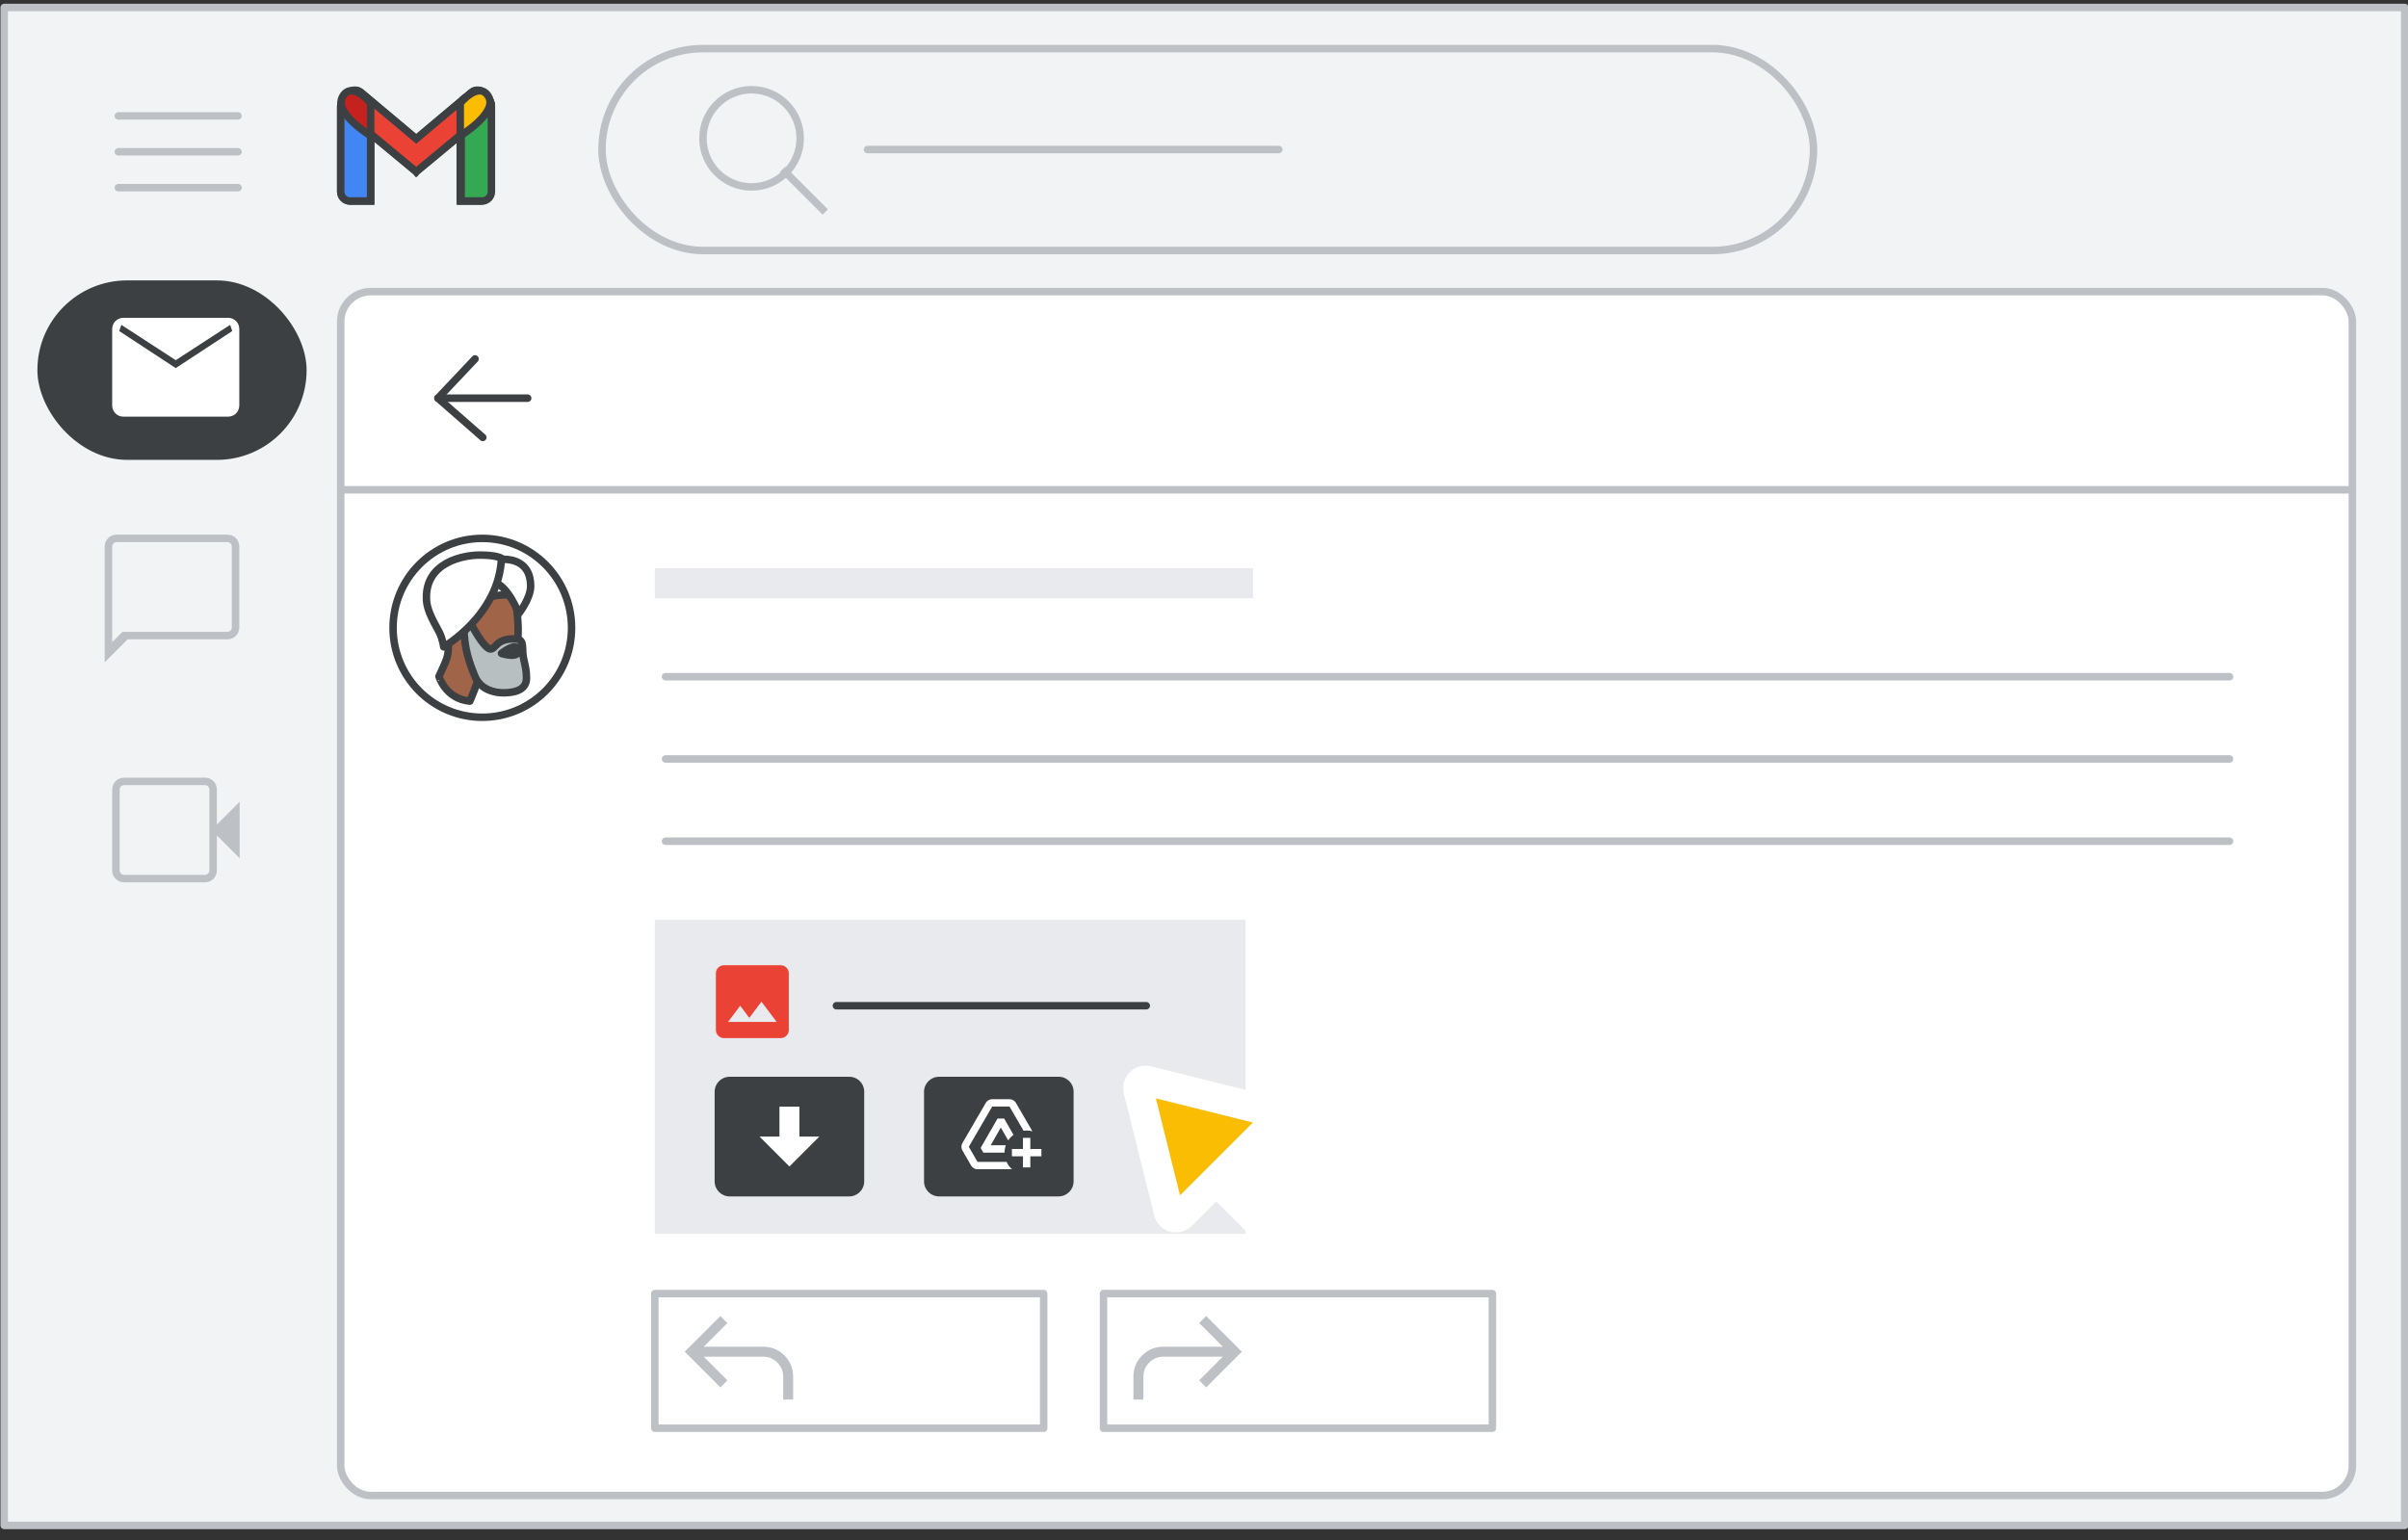 <svg width="322" height="206" viewBox="0 0 322 206" fill="none" xmlns="http://www.w3.org/2000/svg">
<rect x="0" y="0" width="322" height="206" fill="#333333" stroke="none"/>
<g id="gmail-save-print-attachments" clip-path="url(#clip0_2_43351)">
<g id="Gmail/frame-top-nav">
<g id="Frames/desktop-light">
<rect id="border copy" x="0.562" y="1" width="321" height="203" fill="#F1F3F4" stroke="#BDC1C6" stroke-linejoin="round"/>
<g id="Group 6">
<g id="Gmail icon - illustrated">
<g id="white bg">
<path id="Rectangle" d="M45.562 14.165C45.562 13.479 46.119 12.922 46.806 12.922H48.318C49.005 12.922 49.562 13.479 49.562 14.165V26.882H46.806C46.119 26.882 45.562 26.325 45.562 25.638V14.165Z" fill="white" stroke="#3C4043"/>
<path id="Rectangle_2" d="M61.544 14.165C61.544 13.479 62.101 12.922 62.788 12.922H64.338C65.025 12.922 65.582 13.479 65.582 14.165V25.638C65.582 26.325 65.025 26.882 64.338 26.882H61.544V14.165Z" fill="white" stroke="#3C4043"/>
<g id="Combined Shape">
<path fill-rule="evenodd" clip-rule="evenodd" d="M45.915 13.284C45.498 13.819 45.581 14.595 46.103 15.028L55.657 22.955L55.657 22.955L55.657 22.955L55.657 22.955L55.657 22.955L65.21 15.028C65.732 14.595 65.816 13.819 65.399 13.284L64.817 12.539C64.387 11.989 63.593 11.905 63.059 12.354L55.657 18.571L48.255 12.354C47.721 11.905 46.926 11.989 46.497 12.539L45.915 13.284Z" fill="white"/>
<path d="M46.103 15.028L46.423 14.643L46.103 15.028ZM45.915 13.284L45.521 12.976L45.521 12.976L45.915 13.284ZM55.657 22.955L56.05 22.646L56.017 22.604L55.976 22.57L55.657 22.955ZM55.657 22.955L55.264 23.265L55.582 23.669L55.977 23.34L55.657 22.955ZM55.657 22.955L55.977 22.571L55.657 22.305L55.337 22.571L55.657 22.955ZM55.657 22.955L55.337 23.34L55.732 23.669L56.05 23.265L55.657 22.955ZM55.657 22.955L55.338 22.57L55.297 22.604L55.264 22.646L55.657 22.955ZM65.21 15.028L64.891 14.643V14.643L65.21 15.028ZM65.399 13.284L65.004 13.592V13.592L65.399 13.284ZM64.817 12.539L65.211 12.231V12.231L64.817 12.539ZM63.059 12.354L62.737 11.972V11.972L63.059 12.354ZM55.657 18.571L55.335 18.954L55.657 19.224L55.978 18.954L55.657 18.571ZM48.255 12.354L48.577 11.972V11.972L48.255 12.354ZM46.497 12.539L46.891 12.847L46.497 12.539ZM46.423 14.643C46.109 14.383 46.058 13.914 46.309 13.592L45.521 12.976C44.937 13.724 45.054 14.807 45.784 15.413L46.423 14.643ZM55.976 22.57L46.423 14.643L45.784 15.413L55.337 23.34L55.976 22.57ZM55.264 23.265L55.264 23.265L56.05 22.646L56.05 22.646L55.264 23.265ZM55.977 23.34L55.977 23.339L55.337 22.571L55.337 22.571L55.977 23.34ZM55.977 22.571L55.977 22.571L55.337 23.339L55.337 23.34L55.977 22.571ZM55.264 22.646L55.264 22.646L56.05 23.265L56.05 23.265L55.264 22.646ZM55.976 23.34L65.529 15.413L64.891 14.643L55.338 22.57L55.976 23.34ZM65.529 15.413C66.26 14.807 66.377 13.724 65.793 12.976L65.004 13.592C65.256 13.914 65.205 14.383 64.891 14.643L65.529 15.413ZM65.793 12.976L65.211 12.231L64.423 12.847L65.004 13.592L65.793 12.976ZM65.211 12.231C64.607 11.458 63.488 11.34 62.737 11.972L63.38 12.737C63.698 12.47 64.167 12.52 64.423 12.847L65.211 12.231ZM62.737 11.972L55.335 18.189L55.978 18.954L63.38 12.737L62.737 11.972ZM47.934 12.737L55.335 18.954L55.978 18.189L48.577 11.972L47.934 12.737ZM46.891 12.847C47.146 12.52 47.616 12.47 47.934 12.737L48.577 11.972C47.825 11.34 46.707 11.458 46.103 12.231L46.891 12.847ZM46.309 13.592L46.891 12.847L46.103 12.231L45.521 12.976L46.309 13.592Z" fill="#3C4043"/>
</g>
<path id="Path 4" fill-rule="evenodd" clip-rule="evenodd" d="M61.544 18.157V13.794C61.544 13.794 64.067 10.74 65.329 12.922C66.591 15.103 61.544 18.157 61.544 18.157Z" fill="white"/>
<path id="Path 4_2" fill-rule="evenodd" clip-rule="evenodd" d="M49.599 18.157V13.794C49.599 13.794 47.076 10.74 45.814 12.922C44.552 15.103 49.599 18.157 49.599 18.157Z" fill="white"/>
</g>
<path id="Rectangle_3" d="M45.562 14.165C45.562 13.479 46.119 12.922 46.806 12.922H48.318C49.005 12.922 49.562 13.479 49.562 14.165V26.881H46.806C46.119 26.881 45.562 26.325 45.562 25.638V14.165Z" fill="#4285F4" stroke="#3C4043"/>
<path id="Rectangle_4" d="M61.664 14.165C61.664 13.479 62.221 12.922 62.908 12.922H64.468C65.155 12.922 65.712 13.479 65.712 14.165V25.638C65.712 26.325 65.155 26.881 64.468 26.881H61.664V14.165Z" fill="#34A853" stroke="#3C4043"/>
<g id="Combined Shape_2">
<path fill-rule="evenodd" clip-rule="evenodd" d="M45.914 13.284C45.496 13.819 45.58 14.595 46.102 15.028L55.656 22.955L55.656 22.955L55.656 22.955L55.656 22.955L55.656 22.955L65.209 15.028C65.731 14.595 65.815 13.819 65.398 13.284L64.816 12.539C64.386 11.989 63.592 11.905 63.057 12.354L55.656 18.571L48.254 12.354C47.719 11.905 46.925 11.989 46.496 12.539L45.914 13.284Z" fill="#EA4335"/>
<path d="M46.102 15.028L46.422 14.643L46.102 15.028ZM45.914 13.284L45.52 12.976L45.914 13.284ZM55.656 22.955L56.048 22.645L56.016 22.604L55.975 22.57L55.656 22.955ZM55.656 22.955L55.263 23.265L55.581 23.667L55.975 23.34L55.656 22.955ZM55.656 22.955L55.969 22.566L55.651 22.31L55.337 22.57L55.656 22.955ZM55.656 22.955L55.342 23.345L55.736 23.661L56.048 23.265L55.656 22.955ZM55.656 22.955L55.337 22.57L55.296 22.604L55.264 22.645L55.656 22.955ZM65.209 15.028L64.89 14.643V14.643L65.209 15.028ZM65.398 13.284L65.004 13.592V13.592L65.398 13.284ZM64.816 12.539L65.21 12.231V12.231L64.816 12.539ZM63.057 12.354L62.736 11.971V11.971L63.057 12.354ZM55.656 18.571L55.334 18.954L55.656 19.224L55.977 18.954L55.656 18.571ZM48.254 12.354L48.576 11.971V11.971L48.254 12.354ZM46.496 12.539L46.89 12.847H46.89L46.496 12.539ZM46.422 14.643C46.108 14.383 46.057 13.913 46.308 13.592L45.52 12.976C44.936 13.724 45.053 14.807 45.783 15.413L46.422 14.643ZM55.975 22.57L46.422 14.643L45.783 15.413L55.336 23.34L55.975 22.57ZM55.263 23.265L55.263 23.265L56.048 22.645L56.048 22.645L55.263 23.265ZM55.975 23.34L55.975 23.34L55.337 22.57L55.337 22.57L55.975 23.34ZM55.97 22.566L55.969 22.566L55.342 23.345L55.342 23.345L55.97 22.566ZM55.264 22.645L55.264 22.645L56.048 23.265L56.048 23.265L55.264 22.645ZM55.975 23.34L65.528 15.413L64.89 14.643L55.337 22.57L55.975 23.34ZM65.528 15.413C66.259 14.807 66.376 13.724 65.792 12.976L65.004 13.592C65.255 13.913 65.204 14.383 64.89 14.643L65.528 15.413ZM65.792 12.976L65.21 12.231L64.422 12.847L65.004 13.592L65.792 12.976ZM65.21 12.231C64.606 11.458 63.487 11.34 62.736 11.971L63.379 12.737C63.697 12.47 64.166 12.519 64.422 12.847L65.21 12.231ZM62.736 11.971L55.334 18.188L55.977 18.954L63.379 12.737L62.736 11.971ZM47.933 12.737L55.334 18.954L55.977 18.188L48.576 11.971L47.933 12.737ZM46.89 12.847C47.145 12.519 47.615 12.47 47.933 12.737L48.576 11.971C47.824 11.34 46.706 11.458 46.102 12.231L46.89 12.847ZM46.308 13.592L46.89 12.847L46.102 12.231L45.52 12.976L46.308 13.592Z" fill="#3C4043"/>
</g>
<path id="Path 4_3" fill-rule="evenodd" clip-rule="evenodd" d="M61.544 18.157V13.794C61.544 13.794 64.067 10.74 65.329 12.922C66.591 15.103 61.544 18.157 61.544 18.157Z" fill="#FBBC04" stroke="#3C4043"/>
<path id="Path 4_4" fill-rule="evenodd" clip-rule="evenodd" d="M49.562 18.157V13.794C49.562 13.794 47.062 10.74 45.812 12.922C44.562 15.103 49.562 18.157 49.562 18.157Z" fill="#C5221F" stroke="#3C4043"/>
</g>
</g>
</g>
<g id="Group 5">
<rect id="Rectangle_5" x="45.562" y="39" width="269" height="161" rx="4" fill="white" stroke="#BDC1C6"/>
</g>
</g>
<g id="UI/button-white">
<rect id="Rectangle_6" x="87.562" y="173" width="52" height="18" fill="white" stroke="#BDC1C6" stroke-linejoin="round"/>
</g>
<g id="reply_BASELINE_P900_20dp">
<path id="Path" d="M104.729 187.167V184.104C104.729 183.368 104.468 182.74 103.947 182.219C103.426 181.698 102.798 181.438 102.062 181.438H94.104L97.27 184.604L96.333 185.542L91.562 180.771L96.333 176L97.27 176.938L94.104 180.104H102.062C103.173 180.104 104.118 180.493 104.895 181.271C105.673 182.049 106.062 182.993 106.062 184.104V187.167H104.729Z" fill="#BDC1C6"/>
</g>
<g id="UI/button-white_2">
<rect id="Rectangle_7" x="147.562" y="173" width="52" height="18" fill="white" stroke="#BDC1C6" stroke-linejoin="round"/>
</g>
<g id="reply_BASELINE_P900_20dp_2">
<path id="Path_2" d="M152.895 187.167V184.104C152.895 183.368 153.156 182.74 153.677 182.219C154.198 181.698 154.826 181.438 155.562 181.438H163.52L160.354 184.604L161.291 185.542L166.062 180.771L161.291 176L160.354 176.938L163.52 180.104H155.562C154.451 180.104 153.506 180.493 152.729 181.271C151.951 182.049 151.562 182.993 151.562 184.104V187.167H152.895Z" fill="#BDC1C6"/>
</g>
<path id="Line" d="M46.062 65.5H314.062" stroke="#BDC1C6" stroke-linecap="square"/>
<path id="Line 5" d="M88.994 90.5H298.13" stroke="#BDC1C6" stroke-linecap="round" stroke-linejoin="round"/>
<path id="Line 5_2" d="M88.994 101.5H298.13" stroke="#BDC1C6" stroke-linecap="round" stroke-linejoin="round"/>
<path id="Line 5_3" d="M88.994 112.5H298.13" stroke="#BDC1C6" stroke-linecap="round" stroke-linejoin="round"/>
<path id="Path 12" d="M63.524 48L58.562 53.25L64.562 58.5" stroke="#3C4043" stroke-linecap="round" stroke-linejoin="round"/>
<path id="Path 13" d="M58.562 53.25H70.562" stroke="#3C4043" stroke-linecap="round"/>
<rect id="Rectangle_8" x="87.562" y="76" width="80" height="4" fill="#E8EAED"/>
<rect id="Rectangle_9" x="87.562" y="123" width="79" height="42" fill="#E8EAED"/>
<path id="Line 5_4" d="M111.846 134.5H153.278" stroke="#3C4043" stroke-linecap="round" stroke-linejoin="round"/>
<g id="campaign_app_gm_grey_24dp">
<g id="Group">
<path id="Shape" d="M113.572 144H97.562C96.462 144 95.562 144.9 95.562 146V158C95.562 159.1 96.462 160 97.562 160H113.562C114.662 160 115.562 159.1 115.562 158V145.98C115.562 144.89 114.672 144 113.572 144Z" fill="#3C4043"/>
<path id="Path_3" d="M106.895 148H104.229V152H101.562L105.562 156L109.562 152H106.895V148Z" fill="white"/>
</g>
</g>
<path id="Shape_2" d="M141.572 144H125.562C124.462 144 123.562 144.9 123.562 146V158C123.562 159.1 124.462 160 125.562 160H141.562C142.662 160 143.562 159.1 143.562 158V145.98C143.562 144.89 142.672 144 141.572 144Z" fill="#3C4043"/>
<path id="Shape_3" fill-rule="evenodd" clip-rule="evenodd" d="M135.328 156.366H130.709C130.354 156.366 130.029 156.179 129.856 155.873L128.693 153.852C128.515 153.547 128.52 153.172 128.698 152.866L131.823 147.488C132.001 147.187 132.326 147 132.676 147H134.993C135.343 147 135.668 147.187 135.846 147.488L138.054 151.289C137.808 151.225 137.551 151.19 137.285 151.19C137.147 151.19 137.009 151.2 136.871 151.22L134.993 147.986H132.676L129.55 153.364L130.709 155.381H134.598C134.771 155.76 135.018 156.095 135.328 156.366ZM137.778 156.12V154.641H139.257V153.655H137.778V152.176H136.792V153.655H135.313V154.641H136.792V156.12H137.778ZM134.327 154.148C134.327 153.803 134.387 153.473 134.495 153.162H132.479L133.829 150.791L134.815 152.511C135.008 152.226 135.249 151.974 135.525 151.767L134.278 149.588H133.391L131.133 153.522L131.493 154.148H134.327Z" fill="white"/>
<g id="image_gm_grey_24dp">
<path id="Shape_4" fill-rule="evenodd" clip-rule="evenodd" d="M96.812 129.083H104.395C104.991 129.083 105.479 129.571 105.479 130.167V137.75C105.479 138.346 104.991 138.833 104.395 138.833H96.812C96.216 138.833 95.729 138.346 95.729 137.75V130.167C95.729 129.571 96.216 129.083 96.812 129.083ZM98.979 134.5L97.354 136.667H103.854L101.822 133.958L100.197 136.125L98.979 134.5Z" fill="#EA4335"/>
</g>
<g id="People/profile6">
<g id="Group 22 Copy">
<ellipse id="Oval" cx="64.496" cy="83.961" rx="11.934" ry="11.961" fill="white" stroke="#3C4043"/>
</g>
<g id="Group 25">
<path id="Fill 1" fill-rule="evenodd" clip-rule="evenodd" d="M62.828 93.767C62.828 93.767 63.909 91.378 64.439 89.08C64.439 89.08 66.707 90.264 68.318 89.695C68.318 89.695 69.017 88.648 69.251 85.349C69.378 83.688 69.166 81.163 68.742 79.615C68.276 77.864 66.686 76.68 64.079 77.113C60.539 77.681 58.907 79.775 59.564 83.392C60.327 87.692 59.924 87.692 58.695 90.468C58.716 90.468 59.564 93.472 62.828 93.767Z" fill="#A06549"/>
<path id="Stroke 3" fill-rule="evenodd" clip-rule="evenodd" d="M62.828 93.767C62.828 93.767 63.909 91.378 64.439 89.08C64.439 89.08 66.707 90.264 68.318 89.695C68.318 89.695 69.017 88.648 69.251 85.349C69.378 83.688 69.166 81.163 68.742 79.615C68.276 77.864 66.686 76.68 64.079 77.113C60.539 77.681 58.907 79.775 59.564 83.392C60.327 87.692 59.924 87.692 58.695 90.468C58.716 90.468 59.564 93.472 62.828 93.767Z" stroke="#3C4043" stroke-linecap="round" stroke-linejoin="round"/>
<path id="Fill 5" fill-rule="evenodd" clip-rule="evenodd" d="M64.478 89.86C64.478 89.86 62.839 89.28 62.597 87.07C62.597 87.07 63.403 88.387 64.827 88.878C64.827 88.878 64.746 89.124 64.693 89.325C64.585 89.548 64.478 89.86 64.478 89.86Z" fill="#3C4043"/>
<path id="Stroke 7" fill-rule="evenodd" clip-rule="evenodd" d="M64.478 89.86C64.478 89.86 62.839 89.28 62.597 87.07C62.597 87.07 63.403 88.387 64.827 88.878C64.827 88.878 64.746 89.124 64.693 89.325C64.585 89.548 64.478 89.86 64.478 89.86Z" stroke="#3C4043" stroke-linecap="round" stroke-linejoin="round"/>
<path id="Fill 9" fill-rule="evenodd" clip-rule="evenodd" d="M69.248 87.323C69.248 87.323 69.117 87.628 68.439 87.628C67.761 87.628 67.057 87.384 67.057 87.384C67.057 87.384 68.126 86.512 68.804 86.512C69.483 86.512 69.248 87.323 69.248 87.323ZM69.884 86.654C69.884 85.441 69.248 85.441 68.683 85.441C66.328 85.441 66.304 86.792 65.598 86.792C64.703 86.792 62.96 83.381 62.96 83.381C62.96 83.381 61.994 81.275 62.041 83.999C62.088 86.723 62.724 88.531 63.501 90.431C64.279 92.331 66.304 92.651 67.27 92.651C68.235 92.651 70.402 92.537 70.402 90.706C70.402 88.897 69.884 88.394 69.884 86.654Z" fill="#B8BFC1"/>
<path id="Stroke 11" d="M69.248 87.323L69.707 87.52C69.716 87.501 69.722 87.482 69.728 87.462L69.248 87.323ZM67.057 87.384L66.741 86.997C66.6 87.112 66.533 87.293 66.565 87.472C66.596 87.65 66.722 87.798 66.894 87.857L67.057 87.384ZM62.96 83.381L62.505 83.59C62.508 83.596 62.511 83.602 62.514 83.609L62.96 83.381ZM69.248 87.323C68.788 87.127 68.788 87.126 68.788 87.126C68.789 87.126 68.789 87.125 68.789 87.125C68.789 87.124 68.789 87.124 68.79 87.123C68.79 87.122 68.79 87.121 68.791 87.12C68.792 87.118 68.793 87.116 68.794 87.114C68.796 87.11 68.798 87.106 68.799 87.102C68.803 87.095 68.806 87.089 68.81 87.083C68.816 87.072 68.822 87.064 68.826 87.059C68.835 87.047 68.837 87.049 68.826 87.056C68.805 87.07 68.702 87.128 68.439 87.128V88.128C68.854 88.128 69.156 88.034 69.37 87.895C69.475 87.827 69.552 87.752 69.607 87.683C69.635 87.649 69.656 87.618 69.672 87.59C69.68 87.576 69.687 87.563 69.693 87.551C69.696 87.546 69.698 87.54 69.701 87.535C69.702 87.532 69.703 87.53 69.704 87.527C69.705 87.526 69.705 87.525 69.706 87.524C69.706 87.523 69.706 87.523 69.707 87.522C69.707 87.522 69.707 87.521 69.707 87.521C69.707 87.521 69.707 87.52 69.248 87.323ZM68.439 87.128C68.154 87.128 67.85 87.076 67.608 87.019C67.489 86.991 67.389 86.964 67.32 86.943C67.286 86.933 67.26 86.925 67.243 86.919C67.234 86.916 67.228 86.914 67.224 86.913C67.222 86.912 67.221 86.912 67.22 86.912C67.22 86.912 67.22 86.912 67.22 86.912C67.22 86.912 67.22 86.912 67.22 86.912C67.22 86.912 67.22 86.912 67.22 86.912C67.22 86.912 67.22 86.912 67.22 86.912C67.22 86.912 67.22 86.912 67.057 87.384C66.894 87.857 66.894 87.857 66.894 87.857C66.894 87.857 66.894 87.857 66.894 87.857C66.894 87.857 66.894 87.857 66.894 87.857C66.894 87.857 66.895 87.857 66.895 87.857C66.896 87.858 66.897 87.858 66.898 87.858C66.9 87.859 66.903 87.86 66.906 87.861C66.913 87.864 66.923 87.867 66.935 87.871C66.959 87.878 66.993 87.889 67.035 87.901C67.119 87.927 67.238 87.96 67.38 87.993C67.659 88.058 68.046 88.128 68.439 88.128V87.128ZM67.057 87.384C67.373 87.772 67.373 87.772 67.373 87.772C67.373 87.772 67.373 87.772 67.373 87.772C67.373 87.772 67.373 87.772 67.373 87.772C67.373 87.772 67.373 87.772 67.373 87.772C67.373 87.772 67.374 87.771 67.374 87.771C67.376 87.77 67.378 87.768 67.381 87.765C67.388 87.76 67.398 87.752 67.412 87.741C67.439 87.719 67.48 87.688 67.532 87.65C67.635 87.574 67.778 87.473 67.94 87.373C68.103 87.272 68.275 87.177 68.438 87.109C68.608 87.038 68.731 87.012 68.804 87.012V86.012C68.539 86.012 68.274 86.094 68.052 86.187C67.824 86.282 67.602 86.406 67.413 86.523C67.222 86.641 67.056 86.758 66.938 86.846C66.878 86.89 66.83 86.926 66.797 86.953C66.78 86.966 66.766 86.976 66.757 86.984C66.752 86.988 66.749 86.991 66.746 86.993C66.745 86.994 66.743 86.995 66.743 86.996C66.742 86.996 66.742 86.996 66.742 86.996C66.741 86.996 66.741 86.997 66.741 86.997C66.741 86.997 66.741 86.997 66.741 86.997C66.741 86.997 66.741 86.997 67.057 87.384ZM68.804 87.012C68.868 87.012 68.839 87.026 68.8 86.985C68.772 86.956 68.779 86.94 68.784 86.981C68.789 87.02 68.787 87.072 68.779 87.122C68.776 87.146 68.772 87.165 68.769 87.177C68.768 87.183 68.767 87.186 68.766 87.188C68.766 87.189 68.766 87.189 68.766 87.188C68.766 87.188 68.767 87.188 68.767 87.187C68.767 87.187 68.767 87.186 68.767 87.186C68.767 87.186 68.767 87.186 68.767 87.185C68.767 87.185 68.767 87.185 68.767 87.185C68.767 87.185 68.767 87.185 69.248 87.323C69.728 87.462 69.728 87.462 69.728 87.462C69.728 87.462 69.728 87.462 69.728 87.462C69.728 87.461 69.728 87.461 69.728 87.461C69.729 87.46 69.729 87.46 69.729 87.459C69.73 87.457 69.73 87.456 69.73 87.454C69.731 87.45 69.733 87.446 69.734 87.441C69.737 87.43 69.74 87.417 69.744 87.4C69.751 87.368 69.76 87.323 69.768 87.271C69.784 87.169 69.797 87.018 69.776 86.854C69.755 86.692 69.695 86.473 69.52 86.291C69.333 86.098 69.08 86.012 68.804 86.012V87.012ZM70.384 86.654C70.384 85.973 70.204 85.462 69.771 85.175C69.393 84.926 68.927 84.941 68.683 84.941V85.941C69.004 85.941 69.139 85.957 69.22 86.01C69.246 86.027 69.384 86.122 69.384 86.654H70.384ZM68.683 84.941C67.389 84.941 66.677 85.32 66.194 85.739C66.081 85.837 65.985 85.933 65.906 86.015C65.821 86.102 65.765 86.161 65.709 86.212C65.656 86.26 65.626 86.28 65.61 86.288C65.601 86.292 65.6 86.292 65.598 86.292V87.292C65.961 87.292 66.212 87.107 66.384 86.95C66.467 86.874 66.551 86.785 66.621 86.714C66.696 86.637 66.769 86.564 66.85 86.494C67.145 86.238 67.622 85.941 68.683 85.941V84.941ZM65.598 86.292C65.636 86.292 65.614 86.305 65.514 86.235C65.423 86.172 65.31 86.069 65.179 85.923C64.917 85.634 64.632 85.234 64.364 84.816C64.098 84.402 63.858 83.986 63.683 83.671C63.596 83.515 63.526 83.385 63.478 83.294C63.454 83.248 63.436 83.213 63.423 83.189C63.417 83.177 63.412 83.168 63.409 83.162C63.408 83.159 63.407 83.157 63.406 83.155C63.406 83.155 63.405 83.154 63.405 83.154C63.405 83.154 63.405 83.154 63.405 83.154C63.405 83.154 63.405 83.154 63.405 83.154C63.405 83.154 63.405 83.154 62.96 83.381C62.514 83.609 62.514 83.609 62.515 83.609C62.515 83.609 62.515 83.609 62.515 83.609C62.515 83.609 62.515 83.609 62.515 83.61C62.515 83.61 62.516 83.611 62.516 83.612C62.517 83.614 62.519 83.617 62.52 83.62C62.524 83.627 62.529 83.637 62.536 83.65C62.549 83.676 62.569 83.714 62.595 83.762C62.645 83.857 62.718 83.993 62.809 84.157C62.989 84.482 63.241 84.918 63.522 85.357C63.802 85.791 64.121 86.244 64.437 86.594C64.595 86.769 64.765 86.932 64.941 87.055C65.108 87.172 65.335 87.292 65.598 87.292V86.292ZM62.96 83.381C63.414 83.173 63.414 83.173 63.414 83.172C63.414 83.172 63.414 83.172 63.414 83.172C63.414 83.172 63.414 83.172 63.414 83.171C63.413 83.171 63.413 83.17 63.413 83.169C63.412 83.168 63.411 83.166 63.41 83.163C63.407 83.158 63.404 83.151 63.4 83.142C63.392 83.125 63.38 83.101 63.365 83.071C63.336 83.013 63.293 82.932 63.242 82.844C63.153 82.689 62.993 82.434 62.793 82.276C62.697 82.201 62.491 82.067 62.224 82.114C61.933 82.166 61.781 82.389 61.709 82.547C61.635 82.711 61.594 82.913 61.57 83.137C61.545 83.368 61.535 83.655 61.541 84.008L62.541 83.99C62.535 83.662 62.545 83.42 62.564 83.244C62.584 83.062 62.611 82.981 62.62 82.959C62.633 82.932 62.581 83.067 62.398 83.099C62.24 83.127 62.151 83.044 62.173 83.061C62.181 83.068 62.21 83.095 62.255 83.156C62.296 83.211 62.338 83.278 62.377 83.346C62.416 83.412 62.449 83.475 62.472 83.521C62.483 83.544 62.492 83.562 62.498 83.574C62.501 83.58 62.503 83.584 62.504 83.587C62.505 83.588 62.505 83.589 62.505 83.59C62.505 83.59 62.505 83.59 62.505 83.59C62.505 83.59 62.505 83.59 62.505 83.59C62.505 83.59 62.505 83.59 62.505 83.59C62.505 83.59 62.505 83.59 62.96 83.381ZM61.541 84.008C61.59 86.821 62.251 88.696 63.039 90.62L63.964 90.242C63.197 88.367 62.587 86.625 62.541 83.99L61.541 84.008ZM63.039 90.62C63.939 92.822 66.262 93.151 67.27 93.151V92.151C66.346 92.151 64.618 91.839 63.964 90.242L63.039 90.62ZM67.27 93.151C67.758 93.151 68.623 93.125 69.379 92.831C69.763 92.682 70.147 92.453 70.436 92.098C70.732 91.734 70.902 91.27 70.902 90.706H69.902C69.902 91.056 69.801 91.294 69.661 91.466C69.513 91.647 69.295 91.791 69.017 91.899C68.448 92.12 67.747 92.151 67.27 92.151V93.151ZM70.902 90.706C70.902 89.744 70.763 89.123 70.631 88.543C70.503 87.981 70.384 87.465 70.384 86.654H69.384C69.384 87.583 69.525 88.189 69.656 88.765C69.783 89.324 69.902 89.859 69.902 90.706H70.902Z" fill="#3C4043"/>
<path id="Fill 13" fill-rule="evenodd" clip-rule="evenodd" d="M65.942 79.814C65.942 79.814 68.099 79.418 68.616 79.594C69.133 79.77 67.717 77.023 67.717 77.023L66.414 77.045L65.942 79.814Z" fill="white"/>
<path id="Stroke 15" fill-rule="evenodd" clip-rule="evenodd" d="M65.385 79.814C65.385 79.814 67.542 79.418 68.059 79.594C68.575 79.77 67.16 77.023 67.16 77.023L65.856 77.045L65.385 79.814Z" stroke="#3C4043" stroke-linecap="round" stroke-linejoin="round"/>
<path id="Fill 17" fill-rule="evenodd" clip-rule="evenodd" d="M66.297 75.006C66.297 75.006 66.108 74.791 67.321 74.791C68.534 74.791 70.96 75.21 70.96 78.383C70.96 80.035 69.37 82.046 69.37 82.046C69.37 82.046 67.914 78.311 66.135 77.927C64.356 77.521 66.297 75.006 66.297 75.006Z" fill="white"/>
<path id="Stroke 19" fill-rule="evenodd" clip-rule="evenodd" d="M66.297 75.006C66.297 75.006 66.108 74.791 67.321 74.791C68.534 74.791 70.96 75.21 70.96 78.383C70.96 80.035 69.37 82.046 69.37 82.046C69.37 82.046 67.914 78.311 66.135 77.927C64.356 77.521 66.297 75.006 66.297 75.006Z" stroke="#3C4043" stroke-linecap="round" stroke-linejoin="round"/>
<path id="Fill 21" fill-rule="evenodd" clip-rule="evenodd" d="M59.33 86.512C59.33 86.512 66.711 82.274 67.057 74.667C67.057 74.667 66.481 74.233 64.174 74.233C61.867 74.233 56.931 75.233 57.023 79.992C57.023 81.796 58.315 83.643 58.754 84.577C59.215 85.512 59.33 86.512 59.33 86.512Z" fill="white"/>
<path id="Stroke 23" fill-rule="evenodd" clip-rule="evenodd" d="M59.33 86.512C59.33 86.512 66.711 82.274 67.057 74.667C67.057 74.667 66.481 74.233 64.174 74.233C61.867 74.233 56.931 75.233 57.023 79.992C57.023 81.796 58.315 83.643 58.754 84.577C59.215 85.512 59.33 86.512 59.33 86.512Z" stroke="#3C4043" stroke-linecap="round" stroke-linejoin="round"/>
</g>
</g>
<g id="Cursor">
<g id="Union">
<mask id="path-46-outside-1_2_43351" maskUnits="userSpaceOnUse" x="141.538" y="134.084" width="44.548" height="44.548" fill="black">
<rect fill="white" x="141.538" y="134.084" width="44.548" height="44.548"/>
<path fill-rule="evenodd" clip-rule="evenodd" d="M153.436 144.547C152.704 144.365 152.042 145.027 152.224 145.759L156.281 162.059C156.469 162.814 157.409 163.074 157.959 162.524L162.639 157.844L173.089 168.294C173.87 169.075 175.136 169.075 175.917 168.294C176.698 167.513 176.698 166.247 175.917 165.466L165.468 155.016L170.202 150.282C170.751 149.732 170.491 148.792 169.736 148.604L153.436 144.547Z"/>
</mask>
<path fill-rule="evenodd" clip-rule="evenodd" d="M153.436 144.547C152.704 144.365 152.042 145.027 152.224 145.759L156.281 162.059C156.469 162.814 157.409 163.074 157.959 162.524L162.639 157.844L173.089 168.294C173.87 169.075 175.136 169.075 175.917 168.294C176.698 167.513 176.698 166.247 175.917 165.466L165.468 155.016L170.202 150.282C170.751 149.732 170.491 148.792 169.736 148.604L153.436 144.547Z" fill="#FBBC04"/>
<path d="M152.224 145.759L154.165 145.276L154.165 145.276L152.224 145.759ZM153.436 144.547L153.919 142.606L153.919 142.606L153.436 144.547ZM156.281 162.059L158.222 161.576L158.222 161.576L156.281 162.059ZM157.959 162.524L159.373 163.939L157.959 162.524ZM162.639 157.844L164.053 156.43L162.639 155.016L161.225 156.43L162.639 157.844ZM165.468 155.016L164.053 153.601L162.639 155.016L164.053 156.43L165.468 155.016ZM170.202 150.282L171.616 151.696L170.202 150.282ZM169.736 148.604L169.253 150.545H169.253L169.736 148.604ZM154.165 145.276C154.347 146.008 153.685 146.67 152.953 146.488L153.919 142.606C151.724 142.06 149.737 144.047 150.283 146.242L154.165 145.276ZM158.222 161.576L154.165 145.276L150.283 146.242L154.341 162.542L158.222 161.576ZM156.545 161.11C157.095 160.56 158.034 160.821 158.222 161.576L154.341 162.542C154.904 164.806 157.723 165.588 159.373 163.939L156.545 161.11ZM161.225 156.43L156.545 161.11L159.373 163.939L164.053 159.258L161.225 156.43ZM174.503 166.88L164.053 156.43L161.225 159.258L171.675 169.708L174.503 166.88ZM174.503 166.88L171.675 169.708C173.237 171.27 175.77 171.27 177.332 169.708L174.503 166.88ZM174.503 166.88L174.503 166.88L177.332 169.708C178.894 168.146 178.894 165.613 177.332 164.051L174.503 166.88ZM164.053 156.43L174.503 166.88L177.332 164.051L166.882 153.601L164.053 156.43ZM168.787 148.868L164.053 153.601L166.882 156.43L171.616 151.696L168.787 148.868ZM169.253 150.545C168.498 150.357 168.237 149.417 168.787 148.868L171.616 151.696C173.266 150.046 172.483 147.227 170.219 146.663L169.253 150.545ZM152.953 146.488L169.253 150.545L170.219 146.663L153.919 142.606L152.953 146.488Z" fill="white" mask="url(#path-46-outside-1_2_43351)"/>
</g>
</g>
<g id="Gmail left nav">
<g id="Meet">
<path id="Shape_5" fill-rule="evenodd" clip-rule="evenodd" d="M16.625 118C16.158 118 15.771 117.846 15.463 117.538C15.154 117.229 15 116.842 15 116.375V105.625C15 105.158 15.154 104.771 15.463 104.463C15.771 104.154 16.158 104 16.625 104H27.4C27.85 104 28.229 104.154 28.538 104.463C28.846 104.771 29 105.158 29 105.625V110.275L32.05 107.225V114.775L29 111.725V116.375C29 116.842 28.846 117.229 28.538 117.538C28.229 117.846 27.85 118 27.4 118H16.625ZM16.625 117H27.4C27.567 117 27.708 116.942 27.825 116.825C27.942 116.708 28 116.558 28 116.375V105.625C28 105.442 27.942 105.292 27.825 105.175C27.708 105.058 27.567 105 27.4 105H16.625C16.442 105 16.292 105.058 16.175 105.175C16.058 105.292 16 105.442 16 105.625V116.375C16 116.558 16.058 116.708 16.175 116.825C16.292 116.942 16.442 117 16.625 117Z" fill="#BDC1C6"/>
</g>
<g id="Chat">
<path id="Shape_6" fill-rule="evenodd" clip-rule="evenodd" d="M14 88.575V73.125C14 72.658 14.154 72.271 14.463 71.963C14.771 71.654 15.158 71.5 15.625 71.5H30.375C30.842 71.5 31.229 71.654 31.538 71.963C31.846 72.271 32 72.658 32 73.125V83.875C32 84.342 31.846 84.729 31.538 85.037C31.229 85.346 30.842 85.5 30.375 85.5H17.075L14 88.575ZM16.375 84.5H30.375C30.558 84.5 30.708 84.442 30.825 84.325C30.942 84.208 31 84.058 31 83.875V73.125C31 72.942 30.942 72.792 30.825 72.675C30.708 72.558 30.558 72.5 30.375 72.5H15.625C15.442 72.5 15.292 72.558 15.175 72.675C15.058 72.792 15 72.942 15 73.125V83.875V84.325V84.5V85.875L16.375 84.5Z" fill="#BDC1C6"/>
</g>
<g id="Mail">
<rect id="Rectangle_10" x="5" y="37.5" width="36" height="24" rx="12" fill="#3C4043"/>
<g id="mail_BASELINE_P900_24dp (3)">
<path id="Shape_7" fill-rule="evenodd" clip-rule="evenodd" d="M15.437 55.285C15.728 55.577 16.094 55.722 16.535 55.722H30.465C30.906 55.722 31.272 55.577 31.563 55.285C31.854 54.994 32 54.628 32 54.188V44.035C32 43.594 31.854 43.228 31.563 42.937C31.272 42.646 30.906 42.5 30.465 42.5H16.535C16.094 42.5 15.728 42.646 15.437 42.937C15.146 43.228 15 43.594 15 44.035V54.188C15 54.628 15.146 54.994 15.437 55.285ZM15.944 44.271L23.5 49.229L31.056 44.271L30.772 43.444L23.5 48.167L16.228 43.444L15.944 44.271Z" fill="white"/>
</g>
</g>
</g>
<g id="Menu">
<path id="Line_2" d="M15.825 15.5H31.825" stroke="#BDC1C6" stroke-linecap="round" stroke-linejoin="round"/>
<path id="Line_3" d="M15.825 20.3H31.825" stroke="#BDC1C6" stroke-linecap="round" stroke-linejoin="round"/>
<path id="Line_4" d="M15.825 25.1H31.825" stroke="#BDC1C6" stroke-linecap="round" stroke-linejoin="round"/>
</g>
<g id="Search">
<rect x="80.5" y="6.5" width="162" height="27" rx="13.5" stroke="#BDC1C6"/>
<g id="search icon">
<path id="Line 6" d="M105 23L110 28" stroke="#BDC1C6" stroke-linecap="square"/>
<circle id="Oval_2" cx="100.5" cy="18.5" r="6.5" stroke="#BDC1C6"/>
</g>
<g id="text">
<path id="text_2" d="M116 20H171" stroke="#BDC1C6" stroke-linecap="round" stroke-linejoin="round"/>
</g>
</g>
</g>
<defs>
<clipPath id="clip0_2_43351">
<rect width="322" height="206" fill="white"/>
</clipPath>
</defs>
</svg>
